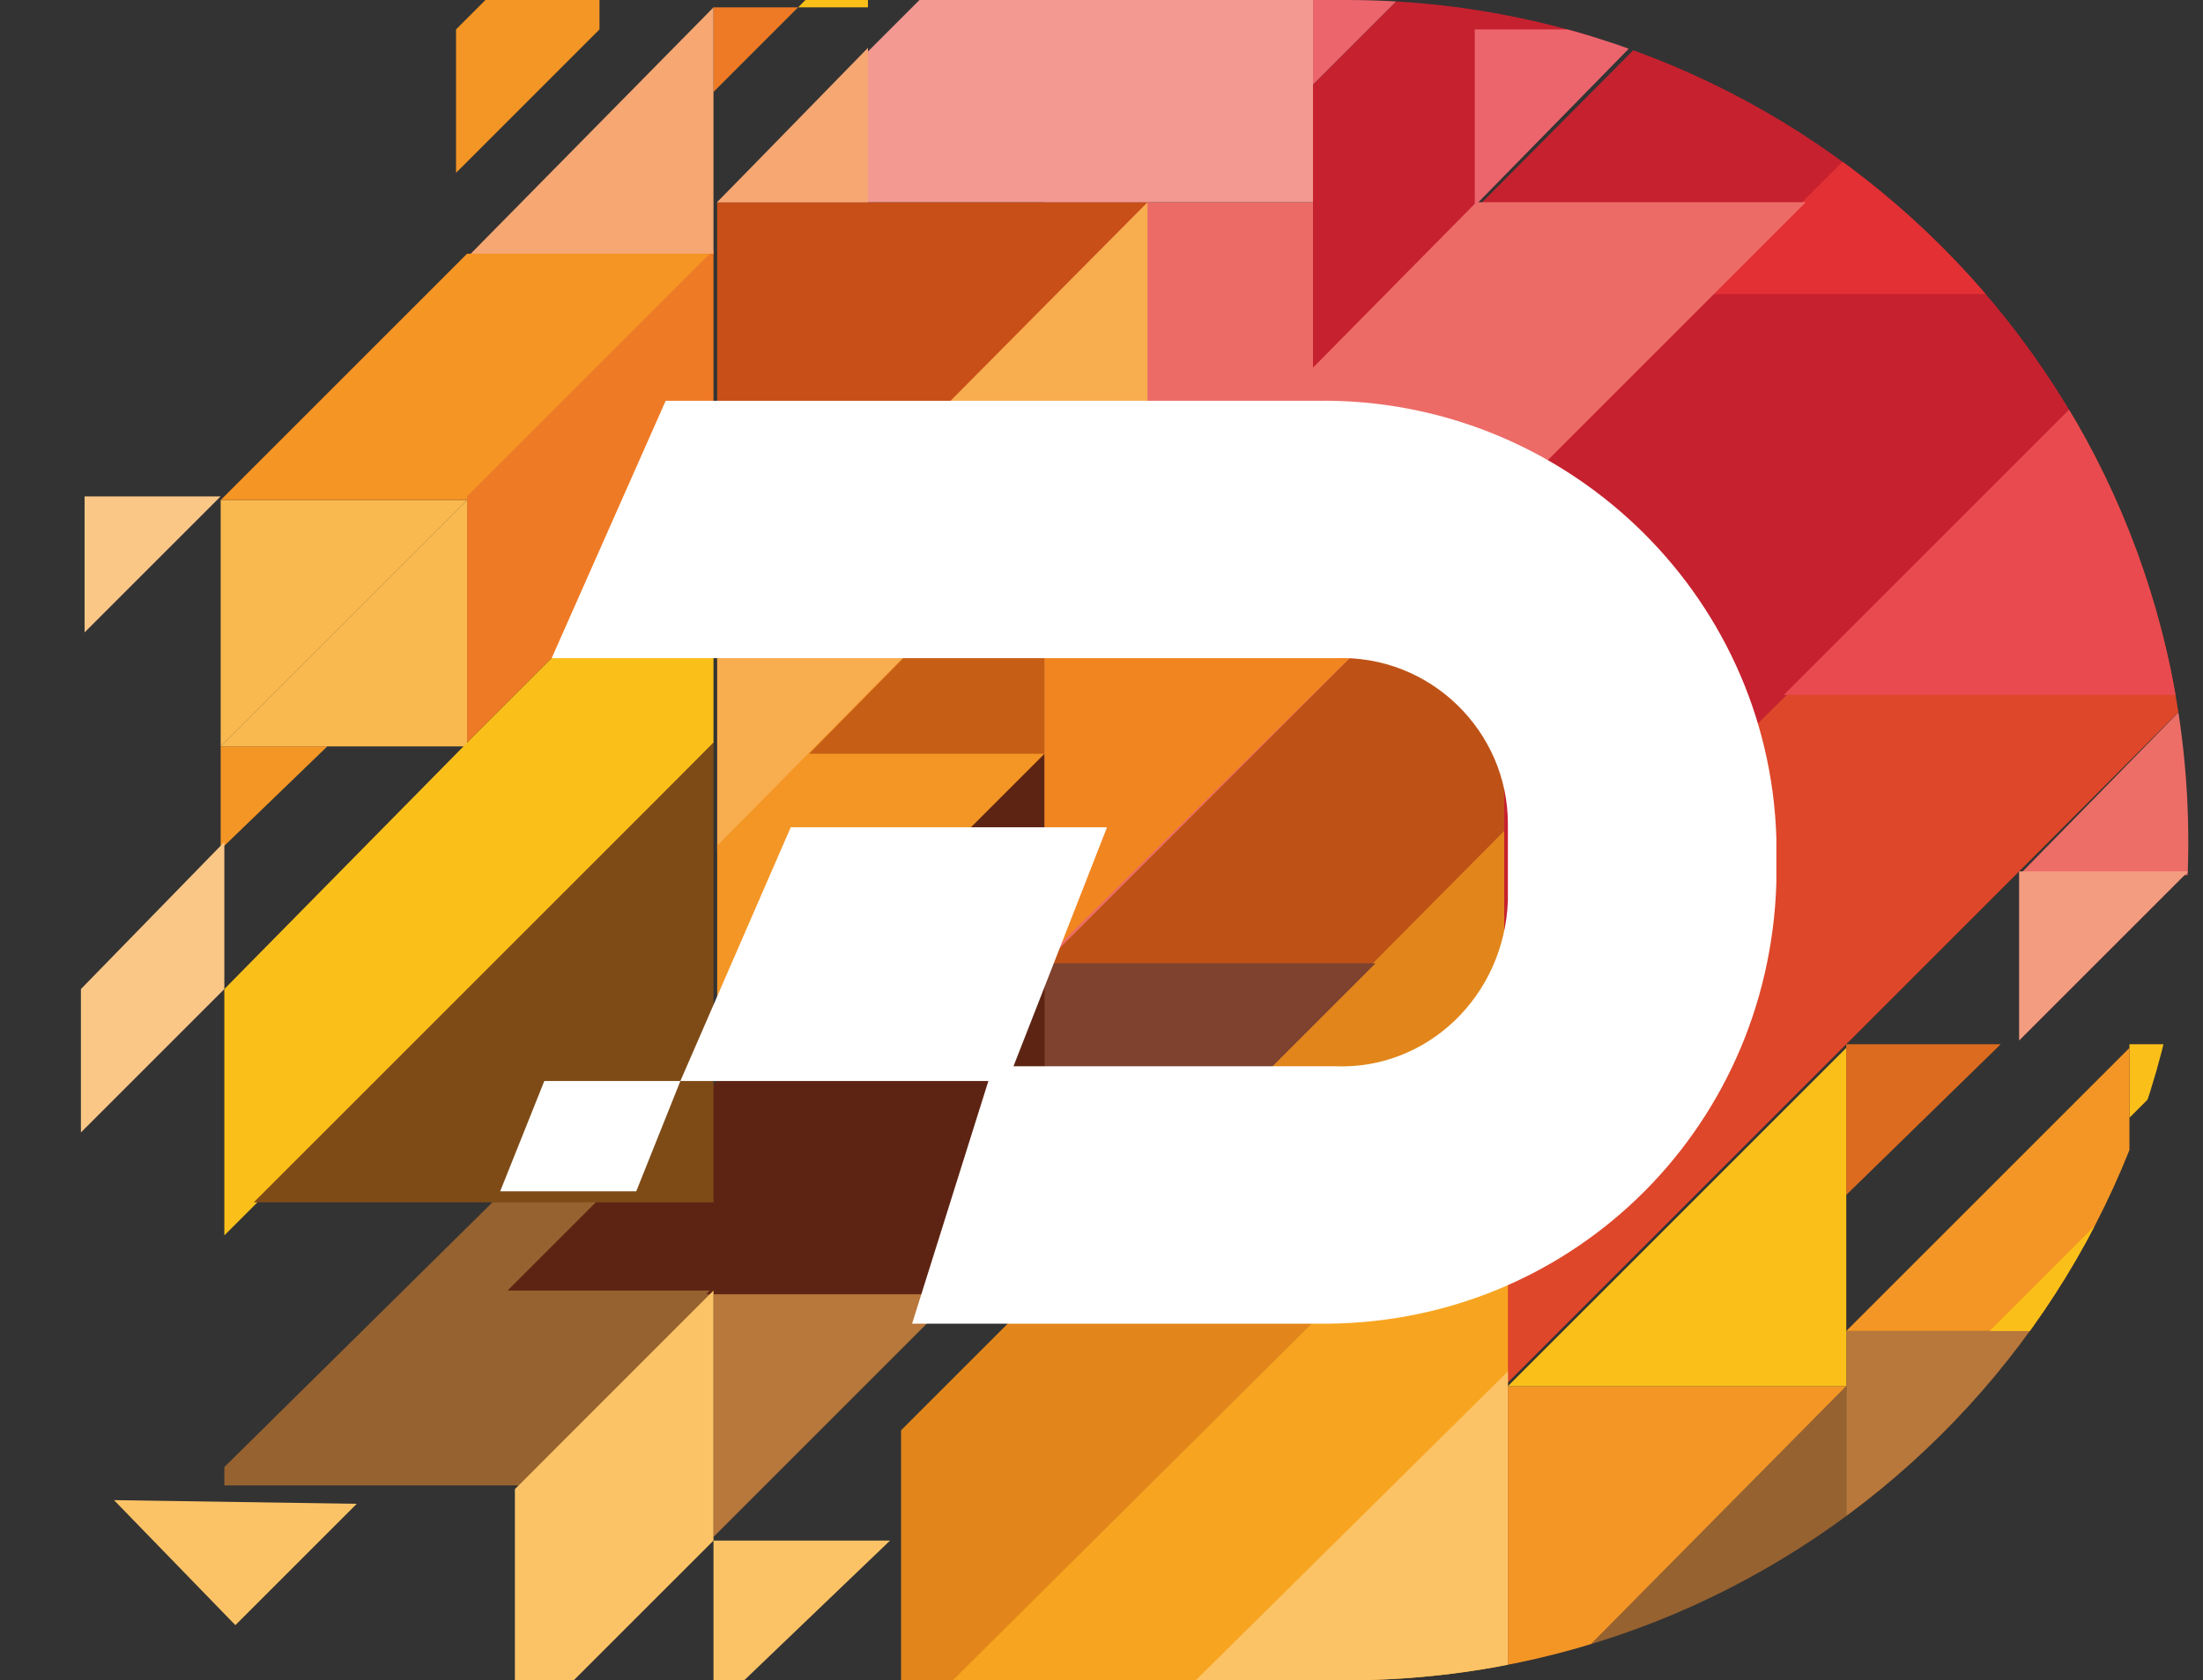 <?xml version="1.0" encoding="utf-8"?>
<!-- Generator: Adobe Illustrator 26.3.1, SVG Export Plug-In . SVG Version: 6.00 Build 0)  -->
<svg version="1.1" id="Layer_1" xmlns="http://www.w3.org/2000/svg" xmlns:xlink="http://www.w3.org/1999/xlink" x="0px" y="0px"
	 viewBox="0 0 59.9 45.7" style="enable-background:new 0 0 59.9 45.7;" xml:space="preserve">
<rect x="0" y="0" width="59.9" height="45.7" fill="#333333" stroke="none"/>
<style type="text/css">
	.st0{clip-path:url(#SVGID_00000020374072668485611670000014172711220060928386_);}
	.st1{fill:#C6212F;}
	.st2{fill:#966230;}
	.st3{fill:#DE472A;}
	.st4{fill:#E33035;}
	.st5{fill:#B8773B;}
	.st6{fill:#FAC019;}
	.st7{fill:#E2861B;}
	.st8{fill:#BE5216;}
	.st9{fill:#F7A521;}
	.st10{fill:#ED6B67;}
	.st11{fill:#ED6E67;}
	.st12{fill:#7E422F;}
	.st13{fill:#EC656D;}
	.st14{fill:#F39A9F;}
	.st15{fill:#DC6B1F;}
	.st16{fill:#F8AD4F;}
	.st17{fill:#F49625;}
	.st18{fill:#C84F17;}
	.st19{fill:#5E2413;}
	.st20{fill:#FAB94F;}
	.st21{fill:#F49524;}
	.st22{fill:#EF7A25;}
	.st23{fill:#FBC787;}
	.st24{fill:#ED6E41;}
	.st25{fill:#C65F15;}
	.st26{fill:#F6A772;}
	.st27{fill:#F49C80;}
	.st28{fill:#E94A4F;}
	.st29{fill:#DC2129;}
	.st30{fill:#E73B29;}
	.st31{fill:#FCC366;}
	.st32{fill:#7E4B16;}
	.st33{fill:#F39991;}
	.st34{fill:#F18520;}
	.st35{fill:#FFFFFF;}
</style>
<g id="Layer_2_00000103986793580751097620000010417085280798919604_">
	<g id="Layer_1-2">
		<g>
			<defs>
				<path id="SVGID_1_" d="M36.6,45.7H0V0h36.6c12.6,0,22.9,10.2,22.9,22.9l0,0C59.5,35.5,49.2,45.7,36.6,45.7z"/>
			</defs>
			<clipPath id="SVGID_00000137832769910612356570000011289049184687592874_">
				<use xlink:href="#SVGID_1_"  style="overflow:visible;"/>
			</clipPath>
			<g style="clip-path:url(#SVGID_00000137832769910612356570000011289049184687592874_);">
				<polygon class="st1" points="40.9,13.6 40.9,26.6 59.5,8 59.5,-4.8 				"/>
				<polygon class="st1" points="57.5,-2.8 57.5,-11.8 40.2,5.6 49,5.6 49.1,5.6 				"/>
				<polygon class="st2" points="22.7,31.9 14.2,31.9 6.1,39.9 6.1,40.4 14.1,40.4 				"/>
				<polygon class="st3" points="50.3,17.2 50.3,17.2 40.9,26.5 40.9,37.7 59.5,19.1 59.5,8 				"/>
				<polygon class="st4" points="59.5,-5 46.5,8 59.5,8 				"/>
				<polygon class="st5" points="19.4,41.8 26.1,35.1 19.4,35.1 				"/>
				<polygon class="st6" points="27.1,20 24.6,20 27.1,22.4 				"/>
				<polygon class="st7" points="24.5,47.2 40.9,30.8 40.9,22.5 32.7,30.7 32.7,30.7 24.5,38.9 				"/>
				<polygon class="st8" points="28.4,26 28.4,35.2 40.9,22.6 40.9,13.4 				"/>
				<polygon class="st9" points="41,30.7 41,47.1 24.5,47.1 				"/>
				<polygon class="st10" points="49.1,5.5 28.4,5.5 28.4,26.2 				"/>
				<polygon class="st11" points="54.9,23.8 59.5,19.1 59.5,23.8 				"/>
				<polygon class="st1" points="35.7,2.3 35.7,10 43.3,2.3 43.3,-5.3 				"/>
				<polygon class="st12" points="37.4,26.2 28.4,26.2 28.4,35.2 				"/>
				<polygon class="st5" points="57.9,36.2 50.2,44 50.2,36.2 				"/>
				<polygon class="st6" points="59.9,28.4 57.9,28.4 57.9,30.4 				"/>
				<polygon class="st13" points="40.2,-2.2 35.6,-2.2 35.6,2.4 				"/>
				<polygon class="st14" points="64.2,18.9 59.5,18.9 59.5,23.7 				"/>
				<polygon class="st15" points="54.4,28.4 50.2,28.4 50.2,32.5 				"/>
				<polygon class="st16" points="31.2,5.5 19.5,17.2 19.5,23.1 25.3,17.2 25.3,17.2 31.2,11.4 				"/>
				<polygon class="st17" points="28.4,20.6 28.4,14 19.5,23 19.5,29.6 				"/>
				<polygon class="st18" points="19.5,17.3 19.5,5.5 31.2,5.5 				"/>
				<polygon class="st19" points="13.8,35.1 28.4,35.1 28.4,20.5 				"/>
				<polygon class="st20" points="12.7,13.6 6,20.3 6,13.6 				"/>
				<polygon class="st21" points="19.4,6.9 12.7,6.9 12.7,6.9 6,13.6 12.8,13.6 12.8,13.6 				"/>
				<polygon class="st22" points="19.4,13.5 19.4,6.8 12.7,13.5 12.7,20.2 				"/>
				<polygon class="st17" points="8.9,20.3 6,20.3 6,23.1 				"/>
				<polygon class="st23" points="6.1,26.9 6.1,22.9 2.2,26.9 2.2,30.8 				"/>
				<polygon class="st23" points="65.7,-0.3 65.7,-4.2 61.8,-0.3 61.8,3.6 				"/>
				<polygon class="st24" points="63.8,28.4 63.8,24.5 59.9,28.4 59.9,32.3 				"/>
				<polygon class="st14" points="66.2,12.3 66.2,5.6 59.5,12.3 59.5,18.9 				"/>
				<polygon class="st25" points="22,20.5 28.4,20.5 28.4,14 				"/>
				<polygon class="st20" points="6,20.3 12.7,13.6 12.7,20.3 				"/>
				<polygon class="st22" points="21.7,0.2 19.4,2.5 19.4,0.2 				"/>
				<polygon class="st26" points="12.8,6.9 19.4,0.2 19.4,6.9 				"/>
				<polygon class="st6" points="12.8,26.9 12.8,26.9 19.4,20.2 19.4,13.5 12.7,20.2 12.7,20.2 6.1,26.9 6.1,33.6 				"/>
				<polygon class="st27" points="54.9,28.3 54.9,23.7 59.5,23.7 				"/>
				<polygon class="st2" points="33.4,54.5 41,54.5 41,54.5 50.2,45.3 50.2,37.7 41,47 				"/>
				<polygon class="st28" points="48.5,18.9 59.5,18.9 59.5,7.9 				"/>
				<polygon class="st23" points="2.3,13.5 2.3,17.2 6,13.5 6,13.5 				"/>
				<polygon class="st6" points="59.5,7.9 62.3,7.9 62.3,5.1 				"/>
				<polygon class="st19" points="28.4,26 19.2,35.2 28.4,35.2 				"/>
				<polygon class="st13" points="40.1,5.6 44.8,0.8 40.1,0.8 				"/>
				<polygon class="st29" points="59.5,-5.1 52.9,1.5 59.5,1.5 				"/>
				<rect x="36.6" y="42.1" class="st30" width="0.6" height="0.6"/>
				<polygon class="st17" points="41,47 50.2,37.7 41,37.7 				"/>
				<polygon class="st31" points="41,37.3 41,47.1 31.1,47.1 				"/>
				<polygon class="st32" points="19.4,20.2 6.9,32.7 19.4,32.7 				"/>
				<polygon class="st6" points="50.2,28.5 50.2,37.7 41,37.7 				"/>
				<polygon class="st17" points="57.9,28.5 50.2,36.2 57.9,36.2 				"/>
				<polygon class="st33" points="35.7,-10.7 19.5,5.5 35.7,5.5 				"/>
				<polygon class="st26" points="19.5,5.5 23.6,5.5 23.6,1.3 				"/>
				<polygon class="st22" points="52.1,-6.4 44.8,0.8 52.1,0.8 				"/>
				<polygon class="st6" points="57.8,36.2 54.1,36.2 57.8,32.5 				"/>
				<polygon class="st31" points="19.4,35.1 14,40.5 14,47.3 19.4,41.9 				"/>
				<polygon class="st31" points="19.4,41.9 24.2,41.9 19.4,46.5 				"/>
				<polygon class="st17" points="16.3,0.8 16.3,-3.1 12.4,0.8 12.4,4.7 				"/>
				<polygon class="st6" points="21.7,0.2 23.6,0.2 23.6,-1.7 				"/>
				<polygon class="st31" points="6.4,44.2 3.1,40.8 9.7,40.9 				"/>
				<polygon class="st34" points="37.2,17.4 28.4,17.4 28.4,26.1 				"/>
			</g>
		</g>
		<polygon class="st35" points="18.5,29.4 27.4,29.4 30.1,22.5 21.5,22.5 		"/>
		<polygon class="st35" points="13.6,32.4 17.3,32.4 18.5,29.4 14.8,29.4 		"/>
		<path class="st35" d="M35.8,10.9H18.1l-3.1,7h21.3c2.6-0.1,4.7,2,4.7,4.5c0,0,0,0,0,0v2.1c-0.1,2.6-2.2,4.6-4.7,4.5c0,0,0,0,0,0
			H27l-2.2,7h11c6.8,0.1,12.3-5.2,12.5-12c0,0,0,0,0,0v-1.2C48.1,16.1,42.5,10.8,35.8,10.9z"/>
	</g>
</g>
</svg>
